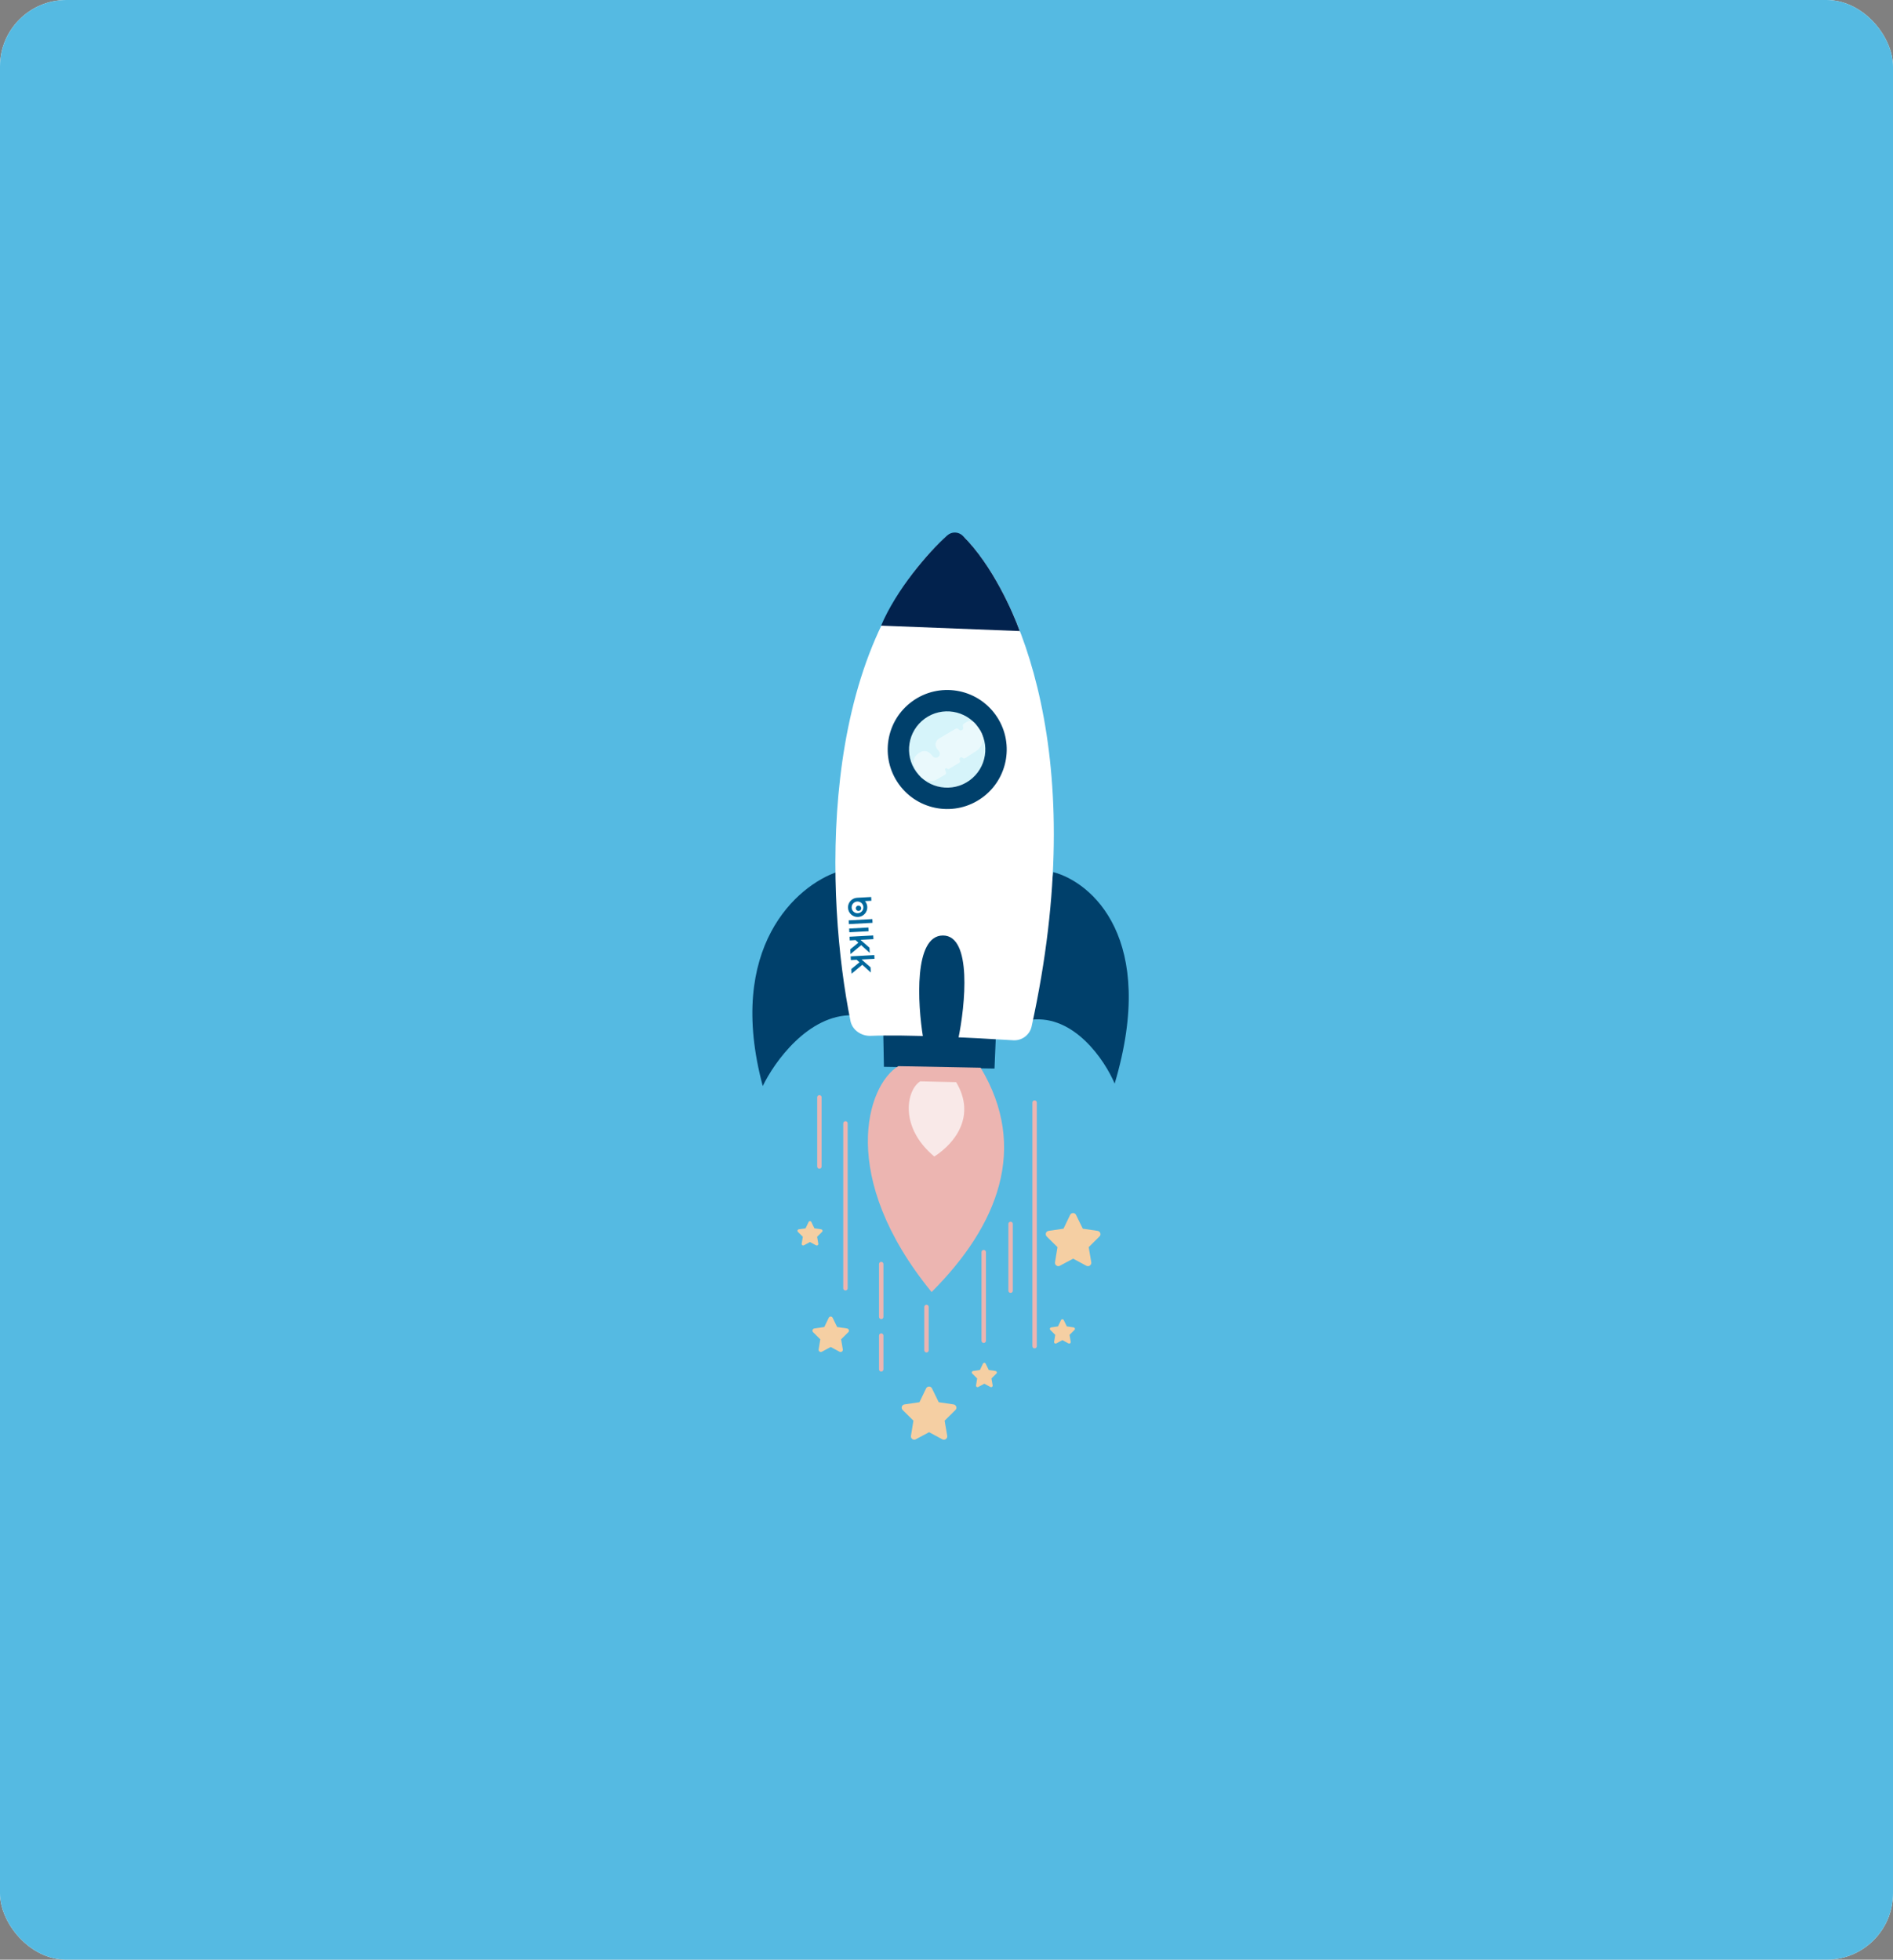 <svg width="856" height="886" viewBox="0 0 856 886" fill="none" xmlns="http://www.w3.org/2000/svg">
<rect x="0" y="0" width="856" height="886" fill="#808080" stroke="none"/>
<g clip-path="url(#clip0_3176_6591)">
<rect width="856" height="886" rx="30" fill="white"/>
<path d="M0 0H856V886H0V0Z" fill="#55BAE2"/>
<path d="M344.911 491.019C328.097 428.231 360.452 400.276 378.731 394.148C377.953 413.79 383.004 445.569 385.627 459.003C365.537 458.549 350.112 480.158 344.911 491.019Z" fill="#00406B"/>
<path d="M504.043 489.902C523.549 424.34 493.64 398.838 476.247 394.282L466.242 461.033C485.727 458.711 499.561 479.312 504.043 489.902Z" fill="#00406B"/>
<path d="M376.523 595.797L378.555 599.953L383.023 600.609C383.398 600.672 383.711 600.922 383.836 601.297C383.961 601.641 383.867 602.047 383.586 602.297L380.336 605.516L381.117 610.078C381.18 610.453 381.023 610.828 380.711 611.047C380.398 611.297 379.992 611.297 379.648 611.141L375.648 608.984L371.617 611.141C371.305 611.297 370.898 611.297 370.586 611.047C370.273 610.828 370.117 610.453 370.18 610.078L370.93 605.516L367.68 602.297C367.43 602.047 367.336 601.641 367.43 601.297C367.555 600.922 367.867 600.672 368.242 600.609L372.742 599.953L374.742 595.797C374.898 595.453 375.242 595.234 375.648 595.234C376.023 595.234 376.367 595.453 376.523 595.797Z" fill="#F5CFA3"/>
<path d="M481.016 596.816L482.412 599.674L485.484 600.125C485.742 600.168 485.957 600.34 486.043 600.598C486.129 600.834 486.064 601.113 485.871 601.285L483.637 603.498L484.174 606.635C484.217 606.893 484.109 607.15 483.895 607.301C483.68 607.473 483.4 607.473 483.164 607.365L480.414 605.883L477.643 607.365C477.428 607.473 477.148 607.473 476.934 607.301C476.719 607.15 476.611 606.893 476.654 606.635L477.17 603.498L474.936 601.285C474.764 601.113 474.699 600.834 474.764 600.598C474.85 600.34 475.064 600.168 475.322 600.125L478.416 599.674L479.791 596.816C479.898 596.58 480.135 596.43 480.414 596.43C480.672 596.43 480.908 596.58 481.016 596.816Z" fill="#F5CFA3"/>
<path d="M445.711 616.526L447.107 619.384L450.18 619.835C450.438 619.878 450.652 620.05 450.738 620.308C450.824 620.544 450.76 620.823 450.566 620.995L448.332 623.208L448.869 626.345C448.912 626.603 448.805 626.86 448.59 627.011C448.375 627.183 448.096 627.183 447.859 627.075L445.109 625.593L442.338 627.075C442.123 627.183 441.844 627.183 441.629 627.011C441.414 626.86 441.307 626.603 441.35 626.345L441.865 623.208L439.631 620.995C439.459 620.823 439.395 620.544 439.459 620.308C439.545 620.05 439.76 619.878 440.018 619.835L443.111 619.384L444.486 616.526C444.594 616.29 444.83 616.14 445.109 616.14C445.367 616.14 445.604 616.29 445.711 616.526Z" fill="#F5CFA3"/>
<path d="M366.875 552.47L368.271 555.327L371.344 555.778C371.602 555.821 371.816 555.993 371.902 556.251C371.988 556.487 371.924 556.767 371.73 556.938L369.496 559.151L370.033 562.288C370.076 562.546 369.969 562.804 369.754 562.954C369.539 563.126 369.26 563.126 369.023 563.019L366.273 561.536L363.502 563.019C363.287 563.126 363.008 563.126 362.793 562.954C362.578 562.804 362.471 562.546 362.514 562.288L363.029 559.151L360.795 556.938C360.623 556.767 360.559 556.487 360.623 556.251C360.709 555.993 360.924 555.821 361.182 555.778L364.275 555.327L365.65 552.47C365.758 552.233 365.994 552.083 366.273 552.083C366.531 552.083 366.768 552.233 366.875 552.47Z" fill="#F5CFA3"/>
<path d="M421.438 627.722L424.484 633.956L431.188 634.94C431.75 635.034 432.219 635.409 432.406 635.972C432.594 636.487 432.453 637.097 432.031 637.472L427.156 642.3L428.328 649.144C428.422 649.706 428.188 650.269 427.719 650.597C427.25 650.972 426.641 650.972 426.125 650.737L420.125 647.503L414.078 650.737C413.609 650.972 413 650.972 412.531 650.597C412.062 650.269 411.828 649.706 411.922 649.144L413.047 642.3L408.172 637.472C407.797 637.097 407.656 636.487 407.797 635.972C407.984 635.409 408.453 635.034 409.016 634.94L415.766 633.956L418.766 627.722C419 627.206 419.516 626.878 420.125 626.878C420.688 626.878 421.203 627.206 421.438 627.722Z" fill="#F5CFA3"/>
<path d="M486.578 549.267L489.625 555.501L496.328 556.485C496.891 556.579 497.359 556.954 497.547 557.517C497.734 558.032 497.594 558.642 497.172 559.017L492.297 563.845L493.469 570.688C493.562 571.251 493.328 571.813 492.859 572.142C492.391 572.517 491.781 572.517 491.266 572.282L485.266 569.048L479.219 572.282C478.75 572.517 478.141 572.517 477.672 572.142C477.203 571.813 476.969 571.251 477.062 570.688L478.188 563.845L473.312 559.017C472.938 558.642 472.797 558.032 472.938 557.517C473.125 556.954 473.594 556.579 474.156 556.485L480.906 555.501L483.906 549.267C484.141 548.751 484.656 548.423 485.266 548.423C485.828 548.423 486.344 548.751 486.578 549.267Z" fill="#F5CFA3"/>
<path d="M399.703 482.32L399.418 467.555L450.28 469.411L449.706 483.097L399.703 482.32Z" fill="#00406B"/>
<path d="M426.954 243.458C369.116 296.792 373.444 406.494 384.572 461.57C385.418 465.759 389.517 468.483 393.787 468.309C409.292 467.676 438.994 469.111 458.187 470.311C462.102 470.556 465.648 467.9 466.488 464.069C493.257 342.076 460.696 268.979 436.739 243.664C434.103 240.878 429.774 240.858 426.954 243.458Z" fill="white"/>
<path d="M426.394 422.94C413.145 422.94 414.893 453.763 417.424 469.174L433.295 469.864C436.515 454.453 439.643 422.94 426.394 422.94Z" fill="#00406B"/>
<circle cx="428.322" cy="338.857" r="26.912" transform="rotate(-35.889 428.322 338.857)" fill="#00406B"/>
<circle cx="428.308" cy="338.858" r="17.252" transform="rotate(-35.889 428.308 338.858)" fill="#D6F4FA"/>
<path d="M421.266 584.146C378.787 532.187 391.917 490.628 406.215 482.022L443.441 482.725C465.177 518.9 451.373 554.013 421.266 584.146Z" fill="#ECB5B1"/>
<path d="M422.483 522.875C406.233 509.316 410.108 492.54 416.137 488.887L432.364 489.253C441.3 504.226 432.319 516.521 422.483 522.875Z" fill="#F9E9E8"/>
<path d="M461.12 285.308L398.417 282.857C405.31 266.732 419.299 250.098 428.33 242.075C430.388 240.247 433.455 240.344 435.409 242.284C448.78 255.557 457.958 276.594 461.12 285.308Z" fill="#02224D"/>
<line x1="444.828" y1="566.105" x2="444.828" y2="606.142" stroke="#ECB5B1" stroke-width="2" stroke-linecap="round"/>
<line x1="418.953" y1="590.898" x2="418.953" y2="610.456" stroke="#ECB5B1" stroke-width="2" stroke-linecap="round"/>
<line x1="398.484" y1="603.833" x2="398.484" y2="619.079" stroke="#ECB5B1" stroke-width="2" stroke-linecap="round"/>
<line x1="398.484" y1="571.495" x2="398.484" y2="595.364" stroke="#ECB5B1" stroke-width="2" stroke-linecap="round"/>
<path d="M370.531 496.123V527.381" stroke="#ECB5B1" stroke-width="2" stroke-linecap="round"/>
<path d="M456.984 553.351V583.531" stroke="#ECB5B1" stroke-width="2" stroke-linecap="round"/>
<line x1="467.836" y1="498.507" x2="467.836" y2="608.604" stroke="#ECB5B1" stroke-width="2" stroke-linecap="round"/>
<line x1="382.313" y1="507.902" x2="382.312" y2="582.43" stroke="#ECB5B1" stroke-width="2" stroke-linecap="round"/>
<path opacity="0.49" d="M413.742 347.066L415.026 349.238L415.569 350.157C417.255 353.011 420.926 353.973 423.795 352.313L427.38 350.239C427.71 350.048 427.865 349.655 427.754 349.29L427.369 348.023C427.188 347.425 427.965 347.016 428.355 347.505C428.531 347.725 428.842 347.783 429.085 347.64L433.705 344.925C434.1 344.693 434.253 344.198 434.057 343.783L433.956 343.57C433.538 342.687 434.695 341.912 435.353 342.634C435.633 342.941 436.094 343 436.443 342.775L441.342 339.608C444.587 337.511 445.399 333.116 443.119 329.998L441.038 327.152C440.13 325.91 438.416 325.581 437.113 326.398L435.905 327.155C435.447 327.443 435.249 328.01 435.43 328.52L435.515 328.76C435.943 329.968 434.331 330.828 433.566 329.8C433.225 329.343 432.595 329.215 432.104 329.504L424.585 333.922C422.949 334.883 422.544 337.071 423.727 338.555L424.595 339.642C425.243 340.456 425.074 341.647 424.223 342.247C423.479 342.772 422.46 342.661 421.846 341.987L420.732 340.766C419.512 339.428 417.5 339.176 415.988 340.171L415.222 340.675C413.103 342.07 412.452 344.882 413.742 347.066Z" fill="white"/>
<g clip-path="url(#clip1_3176_6591)">
<path d="M394.561 417.217L394.469 415.521L383.763 416.101L383.855 417.798L394.561 417.217Z" fill="#00689D"/>
<path d="M392.771 421.013L392.68 419.334L383.973 419.806L384.064 421.485L392.771 421.013Z" fill="#00689D"/>
<path d="M393.291 430.807L393.163 428.46L389.104 424.914L394.958 424.597L394.867 422.918L384.162 423.498L384.253 425.177L386.877 425.035L388.156 426.179L384.472 429.221L384.587 431.351L389.415 427.306L393.291 430.807Z" fill="#00689D"/>
<path d="M389.907 436.185L393.783 439.687L393.656 437.34L389.596 433.794L395.45 433.477L395.359 431.798L384.654 432.378L384.745 434.057L387.37 433.915L388.648 435.059L384.964 438.101L385.079 440.231L389.907 436.185Z" fill="#00689D"/>
<path d="M385.11 410.375C385.031 408.914 386.154 407.666 387.619 407.587C389.083 407.507 390.335 408.627 390.414 410.087C390.493 411.548 389.37 412.796 387.905 412.876C386.441 412.955 385.189 411.835 385.11 410.375ZM392.174 409.992C392.12 408.996 391.734 408.098 391.129 407.396L394.03 407.239L393.938 405.542L387.585 405.886C385.181 406.017 383.337 408.066 383.467 410.464C383.597 412.862 385.652 414.7 388.056 414.569C390.461 414.439 392.304 412.39 392.174 409.992Z" fill="#00689D"/>
<path d="M389.426 410.563C389.39 409.906 388.814 409.39 388.139 409.427C387.463 409.463 386.962 410.038 386.998 410.695C387.034 411.369 387.594 411.885 388.27 411.848C388.945 411.812 389.463 411.237 389.426 410.563Z" fill="#00689D"/>
</g>
</g>
<defs>
<clipPath id="clip0_3176_6591">
<rect width="856" height="886" rx="30" fill="white"/>
</clipPath>
<clipPath id="clip1_3176_6591">
<rect width="34.175" height="10.741" fill="white" transform="translate(393.938 405.542) rotate(86.897)"/>
</clipPath>
</defs>
</svg>
